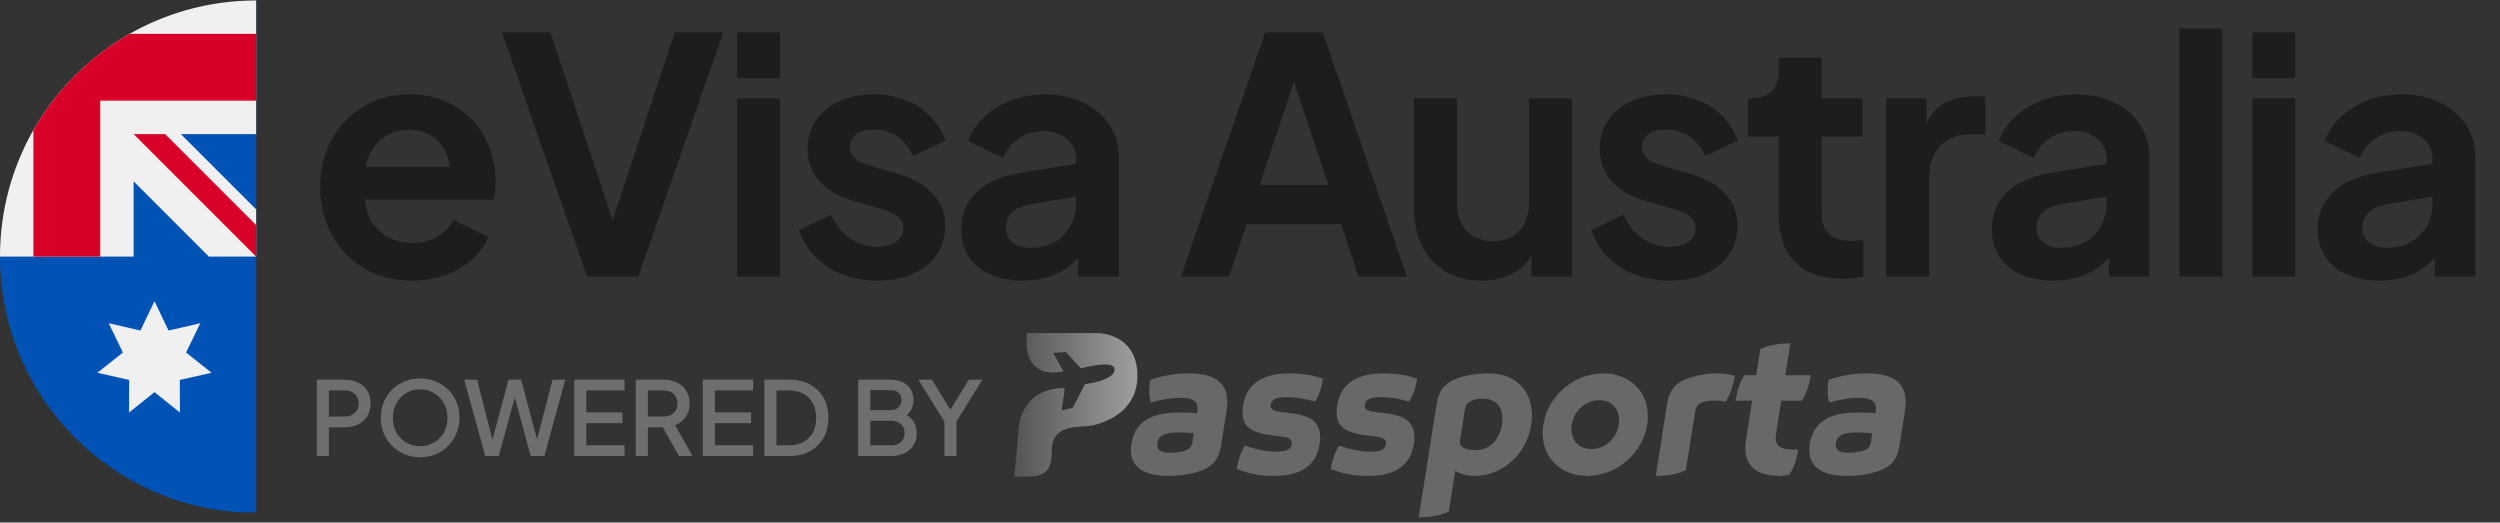<svg width="244" height="51" viewBox="0 0 244 51" fill="none" xmlns="http://www.w3.org/2000/svg">
<rect x="0" y="0" width="244" height="51" fill="#333333" stroke="none"/>
<g clip-path="url(#clip0_1290_10117)">
<g clip-path="url(#clip1_1290_10117)">
<path d="M50 25.045C50 38.852 38.807 50.045 25 50.045C11.193 50.045 0 38.852 0 25.045C0 25.05 25 0.048 25 0.045C38.807 0.045 50 11.238 50 25.045Z" fill="#0052B4"/>
<path d="M24.933 25.046H25C25 25.023 25 25.001 25 24.979C24.978 25.001 24.956 25.023 24.933 25.046Z" fill="#F0F0F0"/>
<path d="M25 13.09C25 8.691 25 5.808 25 0.046H24.995C11.19 0.049 -0 11.241 -0 25.046H13.043V17.701L20.388 25.046H24.933C24.955 25.024 24.977 25.002 25 24.979C25 23.295 25 21.792 25 20.435L17.655 13.09H25Z" fill="#F0F0F0"/>
<path d="M12.648 3.307C8.738 5.533 5.488 8.784 3.261 12.694V25.046H9.783V9.829V9.828H25C25 7.771 25 5.812 25 3.307H12.648Z" fill="#D80027"/>
<path d="M25.001 21.972L16.119 13.09H13.044C13.044 13.089 13.044 13.09 13.044 13.09L25.001 25.046H25.001C25.001 25.046 25.001 22.926 25.001 21.972Z" fill="#D80027"/>
<path d="M15.078 29.392L16.451 32.261L19.549 31.544L18.161 34.406L20.653 36.382L17.551 37.081L17.559 40.261L15.078 38.272L12.598 40.261L12.606 37.081L9.504 36.382L11.996 34.406L10.608 31.544L13.706 32.261L15.078 29.392Z" fill="#F0F0F0"/>
</g>
</g>
<path d="M40.208 27.388C38.416 27.388 36.848 26.983 35.504 26.172C34.16 25.361 33.115 24.263 32.368 22.876C31.621 21.489 31.248 19.953 31.248 18.268C31.248 16.519 31.621 14.972 32.368 13.628C33.136 12.263 34.171 11.185 35.472 10.396C36.795 9.607 38.267 9.212 39.888 9.212C41.253 9.212 42.448 9.436 43.472 9.884C44.517 10.332 45.403 10.951 46.128 11.74C46.853 12.529 47.408 13.436 47.792 14.46C48.176 15.463 48.368 16.551 48.368 17.724C48.368 18.023 48.347 18.332 48.304 18.652C48.283 18.972 48.229 19.249 48.144 19.484H34.704V16.284H45.776L43.792 17.788C43.984 16.807 43.931 15.932 43.632 15.164C43.355 14.396 42.885 13.788 42.224 13.34C41.584 12.892 40.805 12.668 39.888 12.668C39.013 12.668 38.235 12.892 37.552 13.34C36.869 13.767 36.347 14.407 35.984 15.26C35.643 16.092 35.515 17.105 35.6 18.3C35.515 19.367 35.653 20.316 36.016 21.148C36.4 21.959 36.955 22.588 37.68 23.036C38.427 23.484 39.28 23.708 40.24 23.708C41.2 23.708 42.011 23.505 42.672 23.1C43.355 22.695 43.888 22.151 44.272 21.468L47.664 23.132C47.323 23.964 46.789 24.7 46.064 25.34C45.339 25.98 44.475 26.481 43.472 26.844C42.491 27.207 41.403 27.388 40.208 27.388ZM57.306 27.004L48.986 3.164H53.722L60.25 22.908H59.322L65.85 3.164H70.586L62.298 27.004H57.306ZM71.938 27.004V9.596H76.13V27.004H71.938ZM71.938 7.644V3.164H76.13V7.644H71.938ZM85.665 27.388C83.809 27.388 82.187 26.951 80.801 26.076C79.435 25.18 78.497 23.975 77.985 22.46L81.121 20.956C81.569 21.937 82.187 22.705 82.977 23.26C83.787 23.815 84.683 24.092 85.665 24.092C86.433 24.092 87.041 23.921 87.489 23.58C87.937 23.239 88.161 22.791 88.161 22.236C88.161 21.895 88.065 21.617 87.873 21.404C87.702 21.169 87.457 20.977 87.137 20.828C86.838 20.657 86.507 20.519 86.145 20.412L83.297 19.612C81.825 19.185 80.705 18.535 79.937 17.66C79.19 16.785 78.817 15.751 78.817 14.556C78.817 13.489 79.083 12.561 79.617 11.772C80.171 10.961 80.929 10.332 81.889 9.884C82.87 9.436 83.99 9.212 85.249 9.212C86.891 9.212 88.342 9.607 89.601 10.396C90.859 11.185 91.755 12.295 92.289 13.724L89.089 15.228C88.79 14.439 88.289 13.809 87.585 13.34C86.881 12.871 86.091 12.636 85.217 12.636C84.513 12.636 83.958 12.796 83.553 13.116C83.147 13.436 82.945 13.852 82.945 14.364C82.945 14.684 83.03 14.961 83.201 15.196C83.371 15.431 83.606 15.623 83.905 15.772C84.225 15.921 84.587 16.06 84.993 16.188L87.777 17.02C89.206 17.447 90.305 18.087 91.073 18.94C91.862 19.793 92.257 20.839 92.257 22.076C92.257 23.121 91.979 24.049 91.425 24.86C90.87 25.649 90.102 26.268 89.121 26.716C88.139 27.164 86.987 27.388 85.665 27.388ZM99.798 27.388C98.582 27.388 97.526 27.185 96.63 26.78C95.734 26.375 95.041 25.799 94.55 25.052C94.06 24.284 93.814 23.399 93.814 22.396C93.814 21.436 94.028 20.583 94.454 19.836C94.881 19.068 95.542 18.428 96.438 17.916C97.334 17.404 98.465 17.041 99.83 16.828L105.526 15.9V19.1L100.63 19.932C99.798 20.081 99.18 20.348 98.774 20.732C98.369 21.116 98.166 21.617 98.166 22.236C98.166 22.833 98.39 23.313 98.838 23.676C99.308 24.017 99.884 24.188 100.566 24.188C101.441 24.188 102.209 24.007 102.87 23.644C103.553 23.26 104.076 22.737 104.438 22.076C104.822 21.415 105.014 20.689 105.014 19.9V15.42C105.014 14.673 104.716 14.055 104.118 13.564C103.542 13.052 102.774 12.796 101.814 12.796C100.918 12.796 100.118 13.041 99.414 13.532C98.732 14.001 98.23 14.631 97.91 15.42L94.486 13.756C94.828 12.839 95.361 12.049 96.086 11.388C96.833 10.705 97.708 10.172 98.71 9.788C99.713 9.404 100.801 9.212 101.974 9.212C103.404 9.212 104.662 9.479 105.75 10.012C106.838 10.524 107.681 11.249 108.278 12.188C108.897 13.105 109.206 14.183 109.206 15.42V27.004H105.238V24.028L106.134 23.964C105.686 24.711 105.153 25.34 104.534 25.852C103.916 26.343 103.212 26.727 102.422 27.004C101.633 27.26 100.758 27.388 99.798 27.388ZM115.248 27.004L123.472 3.164H129.104L137.328 27.004H132.592L130.896 21.884H121.68L119.952 27.004H115.248ZM122.928 18.044H129.648L125.68 6.172H126.896L122.928 18.044ZM144.565 27.388C143.221 27.388 142.048 27.089 141.045 26.492C140.064 25.895 139.306 25.063 138.773 23.996C138.261 22.929 138.005 21.681 138.005 20.252V9.596H142.197V19.9C142.197 20.625 142.336 21.265 142.613 21.82C142.912 22.353 143.328 22.78 143.861 23.1C144.416 23.399 145.034 23.548 145.717 23.548C146.4 23.548 147.008 23.399 147.541 23.1C148.074 22.78 148.49 22.343 148.789 21.788C149.088 21.233 149.237 20.572 149.237 19.804V9.596H153.429V27.004H149.461V23.58L149.813 24.188C149.408 25.255 148.736 26.055 147.797 26.588C146.88 27.121 145.802 27.388 144.565 27.388ZM162.99 27.388C161.134 27.388 159.512 26.951 158.126 26.076C156.76 25.18 155.822 23.975 155.31 22.46L158.446 20.956C158.894 21.937 159.512 22.705 160.302 23.26C161.112 23.815 162.008 24.092 162.99 24.092C163.758 24.092 164.366 23.921 164.814 23.58C165.262 23.239 165.486 22.791 165.486 22.236C165.486 21.895 165.39 21.617 165.198 21.404C165.027 21.169 164.782 20.977 164.462 20.828C164.163 20.657 163.832 20.519 163.47 20.412L160.622 19.612C159.15 19.185 158.03 18.535 157.262 17.66C156.515 16.785 156.142 15.751 156.142 14.556C156.142 13.489 156.408 12.561 156.942 11.772C157.496 10.961 158.254 10.332 159.214 9.884C160.195 9.436 161.315 9.212 162.574 9.212C164.216 9.212 165.667 9.607 166.926 10.396C168.184 11.185 169.08 12.295 169.614 13.724L166.414 15.228C166.115 14.439 165.614 13.809 164.91 13.34C164.206 12.871 163.416 12.636 162.542 12.636C161.838 12.636 161.283 12.796 160.878 13.116C160.472 13.436 160.27 13.852 160.27 14.364C160.27 14.684 160.355 14.961 160.526 15.196C160.696 15.431 160.931 15.623 161.23 15.772C161.55 15.921 161.912 16.06 162.318 16.188L165.102 17.02C166.531 17.447 167.63 18.087 168.398 18.94C169.187 19.793 169.582 20.839 169.582 22.076C169.582 23.121 169.304 24.049 168.75 24.86C168.195 25.649 167.427 26.268 166.446 26.716C165.464 27.164 164.312 27.388 162.99 27.388ZM179.779 27.196C177.817 27.196 176.291 26.663 175.203 25.596C174.137 24.508 173.603 22.983 173.603 21.02V13.34H170.595V9.596H170.915C171.769 9.596 172.43 9.372 172.899 8.924C173.369 8.476 173.603 7.825 173.603 6.972V5.628H177.795V9.596H181.795V13.34H177.795V20.796C177.795 21.372 177.891 21.863 178.083 22.268C178.297 22.673 178.617 22.983 179.043 23.196C179.491 23.409 180.057 23.516 180.739 23.516C180.889 23.516 181.059 23.505 181.251 23.484C181.465 23.463 181.667 23.441 181.859 23.42V27.004C181.561 27.047 181.219 27.089 180.835 27.132C180.451 27.175 180.099 27.196 179.779 27.196ZM184.102 27.004V9.596H188.038V13.468L187.718 12.892C188.123 11.591 188.753 10.684 189.606 10.172C190.481 9.66 191.526 9.404 192.742 9.404H193.766V13.116H192.262C191.067 13.116 190.107 13.489 189.382 14.236C188.657 14.961 188.294 15.985 188.294 17.308V27.004H184.102ZM200.391 27.388C199.175 27.388 198.119 27.185 197.223 26.78C196.327 26.375 195.633 25.799 195.143 25.052C194.652 24.284 194.407 23.399 194.407 22.396C194.407 21.436 194.62 20.583 195.047 19.836C195.473 19.068 196.135 18.428 197.031 17.916C197.927 17.404 199.057 17.041 200.423 16.828L206.119 15.9V19.1L201.223 19.932C200.391 20.081 199.772 20.348 199.367 20.732C198.961 21.116 198.759 21.617 198.759 22.236C198.759 22.833 198.983 23.313 199.431 23.676C199.9 24.017 200.476 24.188 201.159 24.188C202.033 24.188 202.801 24.007 203.463 23.644C204.145 23.26 204.668 22.737 205.031 22.076C205.415 21.415 205.607 20.689 205.607 19.9V15.42C205.607 14.673 205.308 14.055 204.711 13.564C204.135 13.052 203.367 12.796 202.407 12.796C201.511 12.796 200.711 13.041 200.007 13.532C199.324 14.001 198.823 14.631 198.503 15.42L195.079 13.756C195.42 12.839 195.953 12.049 196.679 11.388C197.425 10.705 198.3 10.172 199.303 9.788C200.305 9.404 201.393 9.212 202.567 9.212C203.996 9.212 205.255 9.479 206.343 10.012C207.431 10.524 208.273 11.249 208.871 12.188C209.489 13.105 209.799 14.183 209.799 15.42V27.004H205.831V24.028L206.727 23.964C206.279 24.711 205.745 25.34 205.127 25.852C204.508 26.343 203.804 26.727 203.015 27.004C202.225 27.26 201.351 27.388 200.391 27.388ZM212.713 27.004V2.78H216.905V27.004H212.713ZM219.816 27.004V9.596H224.008V27.004H219.816ZM219.816 7.644V3.164H224.008V7.644H219.816ZM232.198 27.388C230.982 27.388 229.926 27.185 229.03 26.78C228.134 26.375 227.441 25.799 226.95 25.052C226.46 24.284 226.214 23.399 226.214 22.396C226.214 21.436 226.428 20.583 226.854 19.836C227.281 19.068 227.942 18.428 228.838 17.916C229.734 17.404 230.865 17.041 232.23 16.828L237.926 15.9V19.1L233.03 19.932C232.198 20.081 231.58 20.348 231.174 20.732C230.769 21.116 230.566 21.617 230.566 22.236C230.566 22.833 230.79 23.313 231.238 23.676C231.708 24.017 232.284 24.188 232.966 24.188C233.841 24.188 234.609 24.007 235.27 23.644C235.953 23.26 236.476 22.737 236.838 22.076C237.222 21.415 237.414 20.689 237.414 19.9V15.42C237.414 14.673 237.116 14.055 236.518 13.564C235.942 13.052 235.174 12.796 234.214 12.796C233.318 12.796 232.518 13.041 231.814 13.532C231.132 14.001 230.63 14.631 230.31 15.42L226.886 13.756C227.228 12.839 227.761 12.049 228.486 11.388C229.233 10.705 230.108 10.172 231.11 9.788C232.113 9.404 233.201 9.212 234.374 9.212C235.804 9.212 237.062 9.479 238.15 10.012C239.238 10.524 240.081 11.249 240.678 12.188C241.297 13.105 241.606 14.183 241.606 15.42V27.004H237.638V24.028L238.534 23.964C238.086 24.711 237.553 25.34 236.934 25.852C236.316 26.343 235.612 26.727 234.822 27.004C234.033 27.26 233.158 27.388 232.198 27.388Z" fill="#1D1D1D"/>
<path d="M30.92 44.506V37.056H33.63C34.13 37.056 34.57 37.149 34.95 37.336C35.337 37.516 35.637 37.782 35.85 38.136C36.064 38.483 36.17 38.899 36.17 39.386C36.17 39.866 36.06 40.279 35.84 40.626C35.627 40.972 35.33 41.239 34.95 41.426C34.57 41.612 34.13 41.706 33.63 41.706H32.1V44.506H30.92ZM32.1 40.656H33.66C33.927 40.656 34.16 40.602 34.36 40.496C34.56 40.389 34.717 40.242 34.83 40.056C34.944 39.862 35 39.636 35 39.376C35 39.116 34.944 38.892 34.83 38.706C34.717 38.513 34.56 38.366 34.36 38.266C34.16 38.159 33.927 38.106 33.66 38.106H32.1V40.656ZM41.005 44.626C40.465 44.626 39.962 44.529 39.495 44.336C39.035 44.142 38.629 43.873 38.275 43.526C37.929 43.179 37.655 42.773 37.455 42.306C37.262 41.839 37.165 41.329 37.165 40.776C37.165 40.222 37.262 39.712 37.455 39.246C37.655 38.773 37.929 38.366 38.275 38.026C38.622 37.679 39.029 37.413 39.495 37.226C39.962 37.032 40.465 36.936 41.005 36.936C41.552 36.936 42.055 37.032 42.515 37.226C42.982 37.413 43.389 37.679 43.735 38.026C44.089 38.373 44.362 38.779 44.555 39.246C44.749 39.712 44.845 40.222 44.845 40.776C44.845 41.329 44.745 41.839 44.545 42.306C44.352 42.773 44.082 43.179 43.735 43.526C43.389 43.873 42.982 44.142 42.515 44.336C42.049 44.529 41.545 44.626 41.005 44.626ZM41.005 43.546C41.392 43.546 41.745 43.476 42.065 43.336C42.392 43.196 42.675 43.002 42.915 42.756C43.155 42.502 43.342 42.209 43.475 41.876C43.609 41.536 43.675 41.169 43.675 40.776C43.675 40.383 43.609 40.019 43.475 39.686C43.342 39.352 43.155 39.059 42.915 38.806C42.675 38.553 42.392 38.356 42.065 38.216C41.745 38.076 41.392 38.006 41.005 38.006C40.619 38.006 40.262 38.076 39.935 38.216C39.615 38.356 39.335 38.553 39.095 38.806C38.855 39.059 38.669 39.352 38.535 39.686C38.409 40.019 38.345 40.383 38.345 40.776C38.345 41.169 38.409 41.536 38.535 41.876C38.669 42.209 38.855 42.502 39.095 42.756C39.335 43.002 39.619 43.196 39.945 43.336C40.272 43.476 40.625 43.546 41.005 43.546ZM47.359 44.506L45.309 37.056H46.559L48.219 43.506H47.909L49.629 37.056H50.859L52.579 43.506H52.259L53.929 37.056H55.169L53.129 44.506H51.799L50.069 38.156H50.419L48.679 44.506H47.359ZM56.047 44.506V37.056H60.957V38.106H57.227V40.246H60.757V41.296H57.227V43.456H60.957V44.506H56.047ZM62.053 44.506V37.056H64.763C65.263 37.056 65.703 37.149 66.083 37.336C66.463 37.516 66.76 37.782 66.973 38.136C67.193 38.483 67.303 38.899 67.303 39.386C67.303 39.899 67.173 40.339 66.913 40.706C66.66 41.072 66.317 41.339 65.883 41.506L67.603 44.506H66.263L64.433 41.256L65.203 41.706H63.233V44.506H62.053ZM63.233 40.656H64.783C65.056 40.656 65.293 40.602 65.493 40.496C65.693 40.389 65.847 40.242 65.953 40.056C66.067 39.862 66.123 39.636 66.123 39.376C66.123 39.116 66.067 38.892 65.953 38.706C65.847 38.513 65.693 38.366 65.493 38.266C65.293 38.159 65.056 38.106 64.783 38.106H63.233V40.656ZM68.596 44.506V37.056H73.506V38.106H69.776V40.246H73.306V41.296H69.776V43.456H73.506V44.506H68.596ZM74.602 44.506V37.056H77.042C77.815 37.056 78.485 37.212 79.052 37.526C79.625 37.833 80.069 38.266 80.382 38.826C80.695 39.386 80.852 40.036 80.852 40.776C80.852 41.509 80.695 42.159 80.382 42.726C80.069 43.286 79.625 43.722 79.052 44.036C78.485 44.349 77.815 44.506 77.042 44.506H74.602ZM75.782 43.456H77.062C77.589 43.456 78.045 43.346 78.432 43.126C78.825 42.906 79.129 42.596 79.342 42.196C79.555 41.796 79.662 41.322 79.662 40.776C79.662 40.229 79.552 39.759 79.332 39.366C79.119 38.966 78.819 38.656 78.432 38.436C78.045 38.216 77.589 38.106 77.062 38.106H75.782V43.456ZM83.762 44.506V37.056H86.902C87.369 37.056 87.772 37.139 88.112 37.306C88.452 37.466 88.712 37.699 88.892 38.006C89.072 38.306 89.162 38.663 89.162 39.076C89.162 39.436 89.069 39.766 88.882 40.066C88.702 40.359 88.419 40.593 88.032 40.766V40.266C88.372 40.399 88.649 40.569 88.862 40.776C89.076 40.976 89.229 41.203 89.322 41.456C89.422 41.709 89.472 41.976 89.472 42.256C89.472 42.956 89.242 43.506 88.782 43.906C88.329 44.306 87.706 44.506 86.912 44.506H83.762ZM84.942 43.456H87.002C87.395 43.456 87.709 43.349 87.942 43.136C88.175 42.916 88.292 42.626 88.292 42.266C88.292 41.899 88.175 41.609 87.942 41.396C87.709 41.176 87.395 41.066 87.002 41.066H84.942V43.456ZM84.942 40.026H86.932C87.252 40.026 87.509 39.936 87.702 39.756C87.895 39.569 87.992 39.326 87.992 39.026C87.992 38.726 87.895 38.492 87.702 38.326C87.509 38.159 87.252 38.076 86.932 38.076H84.942V40.026ZM92.176 44.506V41.146L89.626 37.056H90.956L92.996 40.366H92.526L94.556 37.056H95.886L93.346 41.146V44.506H92.176Z" fill="#6E6E6E"/>
<path d="M114.024 46.449C112.217 46.449 110.375 45.943 110.375 43.919C110.375 43.725 110.393 43.508 110.428 43.284C110.84 40.717 113.062 40.252 115.293 40.252C115.799 40.252 116.32 40.276 116.828 40.343L116.864 40.102C116.876 40.011 116.882 39.925 116.882 39.848C116.882 39.207 116.434 38.822 115.196 38.822C114.457 38.822 113.504 38.96 112.326 39.275C112.211 38.913 112.158 38.525 112.158 38.098C112.158 37.777 112.194 37.433 112.249 37.071C113.705 36.583 114.95 36.442 115.977 36.442C118.399 36.442 119.785 37.227 119.785 39.257C119.785 39.534 119.761 39.831 119.705 40.157L119.155 43.575C118.961 44.778 118.411 45.49 117.252 45.931C116.357 46.269 115.107 46.451 114.026 46.451L114.024 46.449ZM116.519 42.287C116.199 42.246 115.625 42.202 115.093 42.202C113.678 42.202 113.074 42.499 112.959 43.235C112.948 43.308 112.942 43.373 112.942 43.434C112.942 44.032 113.462 44.184 114.131 44.184C114.457 44.184 115.225 44.148 115.726 43.955C116.155 43.792 116.324 43.549 116.379 43.181L116.517 42.287H116.519Z" fill="#686868"/>
<path d="M124.26 46.449C122.931 46.449 121.844 46.219 120.69 45.778C120.829 44.928 121.096 44.154 121.494 43.496C122.551 43.834 123.483 44.081 124.605 44.081C125.367 44.081 125.982 43.967 126.073 43.357C126.17 42.722 125.535 42.651 124.472 42.531C122.63 42.319 121.264 41.951 121.264 40.23C121.264 40.036 121.282 39.825 121.318 39.595C121.704 37.154 123.601 36.442 125.917 36.442C127.3 36.442 128.418 36.695 129.124 36.968C128.998 37.813 128.745 38.551 128.345 39.186C127.318 38.921 126.532 38.762 125.602 38.762C124.672 38.762 124.11 38.919 124.019 39.486C123.922 40.09 124.539 40.163 125.65 40.283C127.233 40.459 128.851 40.772 128.851 42.675C128.851 42.875 128.834 43.098 128.798 43.334C128.406 45.792 126.508 46.449 124.26 46.449Z" fill="#686868"/>
<path d="M133.451 46.449C132.121 46.449 131.035 46.219 129.881 45.778C130.019 44.928 130.287 44.154 130.684 43.496C131.741 43.834 132.673 44.081 133.795 44.081C134.557 44.081 135.172 43.967 135.263 43.357C135.36 42.722 134.725 42.651 133.663 42.531C131.82 42.319 130.455 41.951 130.455 40.23C130.455 40.036 130.473 39.825 130.508 39.595C130.894 37.154 132.792 36.442 135.107 36.442C136.49 36.442 137.608 36.695 138.315 36.968C138.188 37.813 137.935 38.551 137.535 39.186C136.508 38.921 135.723 38.762 134.792 38.762C133.862 38.762 133.3 38.919 133.209 39.486C133.112 40.09 133.73 40.163 134.84 40.283C136.423 40.459 138.042 40.772 138.042 42.675C138.042 42.875 138.024 43.098 137.988 43.334C137.597 45.792 135.699 46.449 133.451 46.449Z" fill="#686868"/>
<path d="M140.232 39.328C140.42 38.145 140.976 37.413 142.148 36.96C143.024 36.622 144.281 36.44 145.205 36.44C148.239 36.44 149.519 38.396 149.519 40.564C149.519 40.867 149.495 41.168 149.446 41.47C148.998 44.315 146.63 46.447 143.954 46.447C143.186 46.447 142.541 46.271 142.027 45.953L141.392 49.944C140.515 50.336 139.543 50.494 138.467 50.494L140.232 39.326V39.328ZM146.588 41.431C146.618 41.225 146.636 41.039 146.636 40.857C146.636 39.637 145.929 38.913 144.738 38.913C144.429 38.913 143.988 38.96 143.65 39.101C143.25 39.263 143.04 39.53 142.973 39.965L142.502 42.96C142.49 43.027 142.484 43.086 142.484 43.142C142.484 43.456 142.64 43.642 142.937 43.759C143.258 43.886 143.735 43.933 144.026 43.933C145.326 43.933 146.345 42.986 146.588 41.433V41.431Z" fill="#686868"/>
<path d="M160.83 40.604C160.83 40.875 160.813 41.154 160.763 41.443C160.298 44.366 157.67 46.449 154.908 46.449C152.418 46.449 150.564 44.746 150.564 42.269C150.564 42.004 150.588 41.725 150.631 41.443C151.09 38.525 153.73 36.442 156.493 36.442C158.982 36.442 160.83 38.127 160.83 40.604ZM156.081 39.057C154.813 39.057 153.627 40.024 153.404 41.443C153.38 41.593 153.368 41.739 153.368 41.878C153.368 43.055 154.183 43.834 155.319 43.834C156.582 43.834 157.773 42.855 157.997 41.443C158.02 41.292 158.032 41.146 158.032 41.007C158.032 39.831 157.211 39.057 156.081 39.057Z" fill="#686868"/>
<path d="M162.73 39.328C162.924 38.102 163.486 37.413 164.652 36.966C165.546 36.622 166.736 36.44 167.589 36.44C168.23 36.44 168.798 36.543 169.316 36.676C169.166 37.623 168.875 38.47 168.434 39.206C168.004 39.138 167.569 39.091 167.236 39.091C166.862 39.091 166.421 39.152 166.118 39.273C165.727 39.429 165.527 39.69 165.448 40.179L164.535 45.899C163.659 46.291 162.681 46.449 161.604 46.449L162.729 39.328H162.73Z" fill="#686868"/>
<path d="M173.854 39.105L173.333 42.402C173.315 42.535 173.304 42.655 173.304 42.764C173.304 43.737 174.113 43.887 175.508 43.887C175.364 44.817 175.096 45.632 174.649 46.328C174.232 46.425 174.014 46.449 173.676 46.449C172.358 46.449 170.897 46.087 170.474 44.661C170.389 44.364 170.353 44.058 170.353 43.743C170.353 43.343 170.408 42.946 170.468 42.546L171.012 39.105H169.381C169.526 38.157 169.793 37.34 170.252 36.622H171.406L171.811 34.061C172.688 33.669 173.666 33.511 174.742 33.511L174.247 36.62H176.743C176.592 37.556 176.325 38.391 175.866 39.103H173.854V39.105Z" fill="#686868"/>
<path d="M180.241 46.449C178.435 46.449 176.592 45.943 176.592 43.919C176.592 43.725 176.61 43.508 176.646 43.284C177.057 40.717 179.28 40.252 181.51 40.252C182.016 40.252 182.537 40.276 183.045 40.343L183.081 40.102C183.093 40.011 183.099 39.925 183.099 39.848C183.099 39.207 182.652 38.822 181.413 38.822C180.677 38.822 179.721 38.96 178.543 39.275C178.429 38.913 178.373 38.525 178.373 38.098C178.373 37.777 178.409 37.433 178.464 37.071C179.921 36.583 181.166 36.442 182.193 36.442C184.615 36.442 186 37.227 186 39.257C186 39.534 185.976 39.831 185.921 40.157L185.371 43.575C185.177 44.778 184.627 45.49 183.467 45.931C182.572 46.269 181.322 46.451 180.241 46.451V46.449ZM182.737 42.287C182.416 42.246 181.842 42.202 181.31 42.202C179.897 42.202 179.291 42.499 179.177 43.235C179.165 43.308 179.159 43.373 179.159 43.434C179.159 44.032 179.679 44.184 180.348 44.184C180.675 44.184 181.443 44.148 181.943 43.955C182.373 43.792 182.541 43.549 182.596 43.181L182.735 42.287H182.737Z" fill="#686868"/>
<path d="M100.243 32.507H107.036C107.036 32.507 111.012 32.422 111.012 36.693C111.012 39.777 108.544 40.959 107.173 41.379C106.761 41.505 106.336 41.577 105.908 41.608C104.982 41.681 102.655 41.567 102.655 43.948C102.655 45.642 102.279 46.52 100.225 46.52H99L99.451 41.626C99.451 41.626 99.653 37.872 103.923 37.872L103.629 40.044L104.697 39.804L105.894 37.486C105.894 37.486 108.71 37.174 108.784 36.088C108.857 35.002 105.507 35.959 105.507 35.959L104.034 34.359L102.801 34.452L103.795 36.246C103.795 36.246 99.693 37.389 100.243 32.507Z" fill="url(#paint0_linear_1290_10117)"/>
<defs>
<linearGradient id="paint0_linear_1290_10117" x1="99" y1="39.514" x2="111.012" y2="39.514" gradientUnits="userSpaceOnUse">
<stop stop-color="#545454"/>
<stop offset="1" stop-color="#9F9F9F"/>
</linearGradient>
<clipPath id="clip0_1290_10117">
<rect width="25" height="50" fill="white" transform="translate(0 0.006)"/>
</clipPath>
<clipPath id="clip1_1290_10117">
<rect width="50" height="50" fill="white" transform="translate(0 0.045)"/>
</clipPath>
</defs>
</svg>
